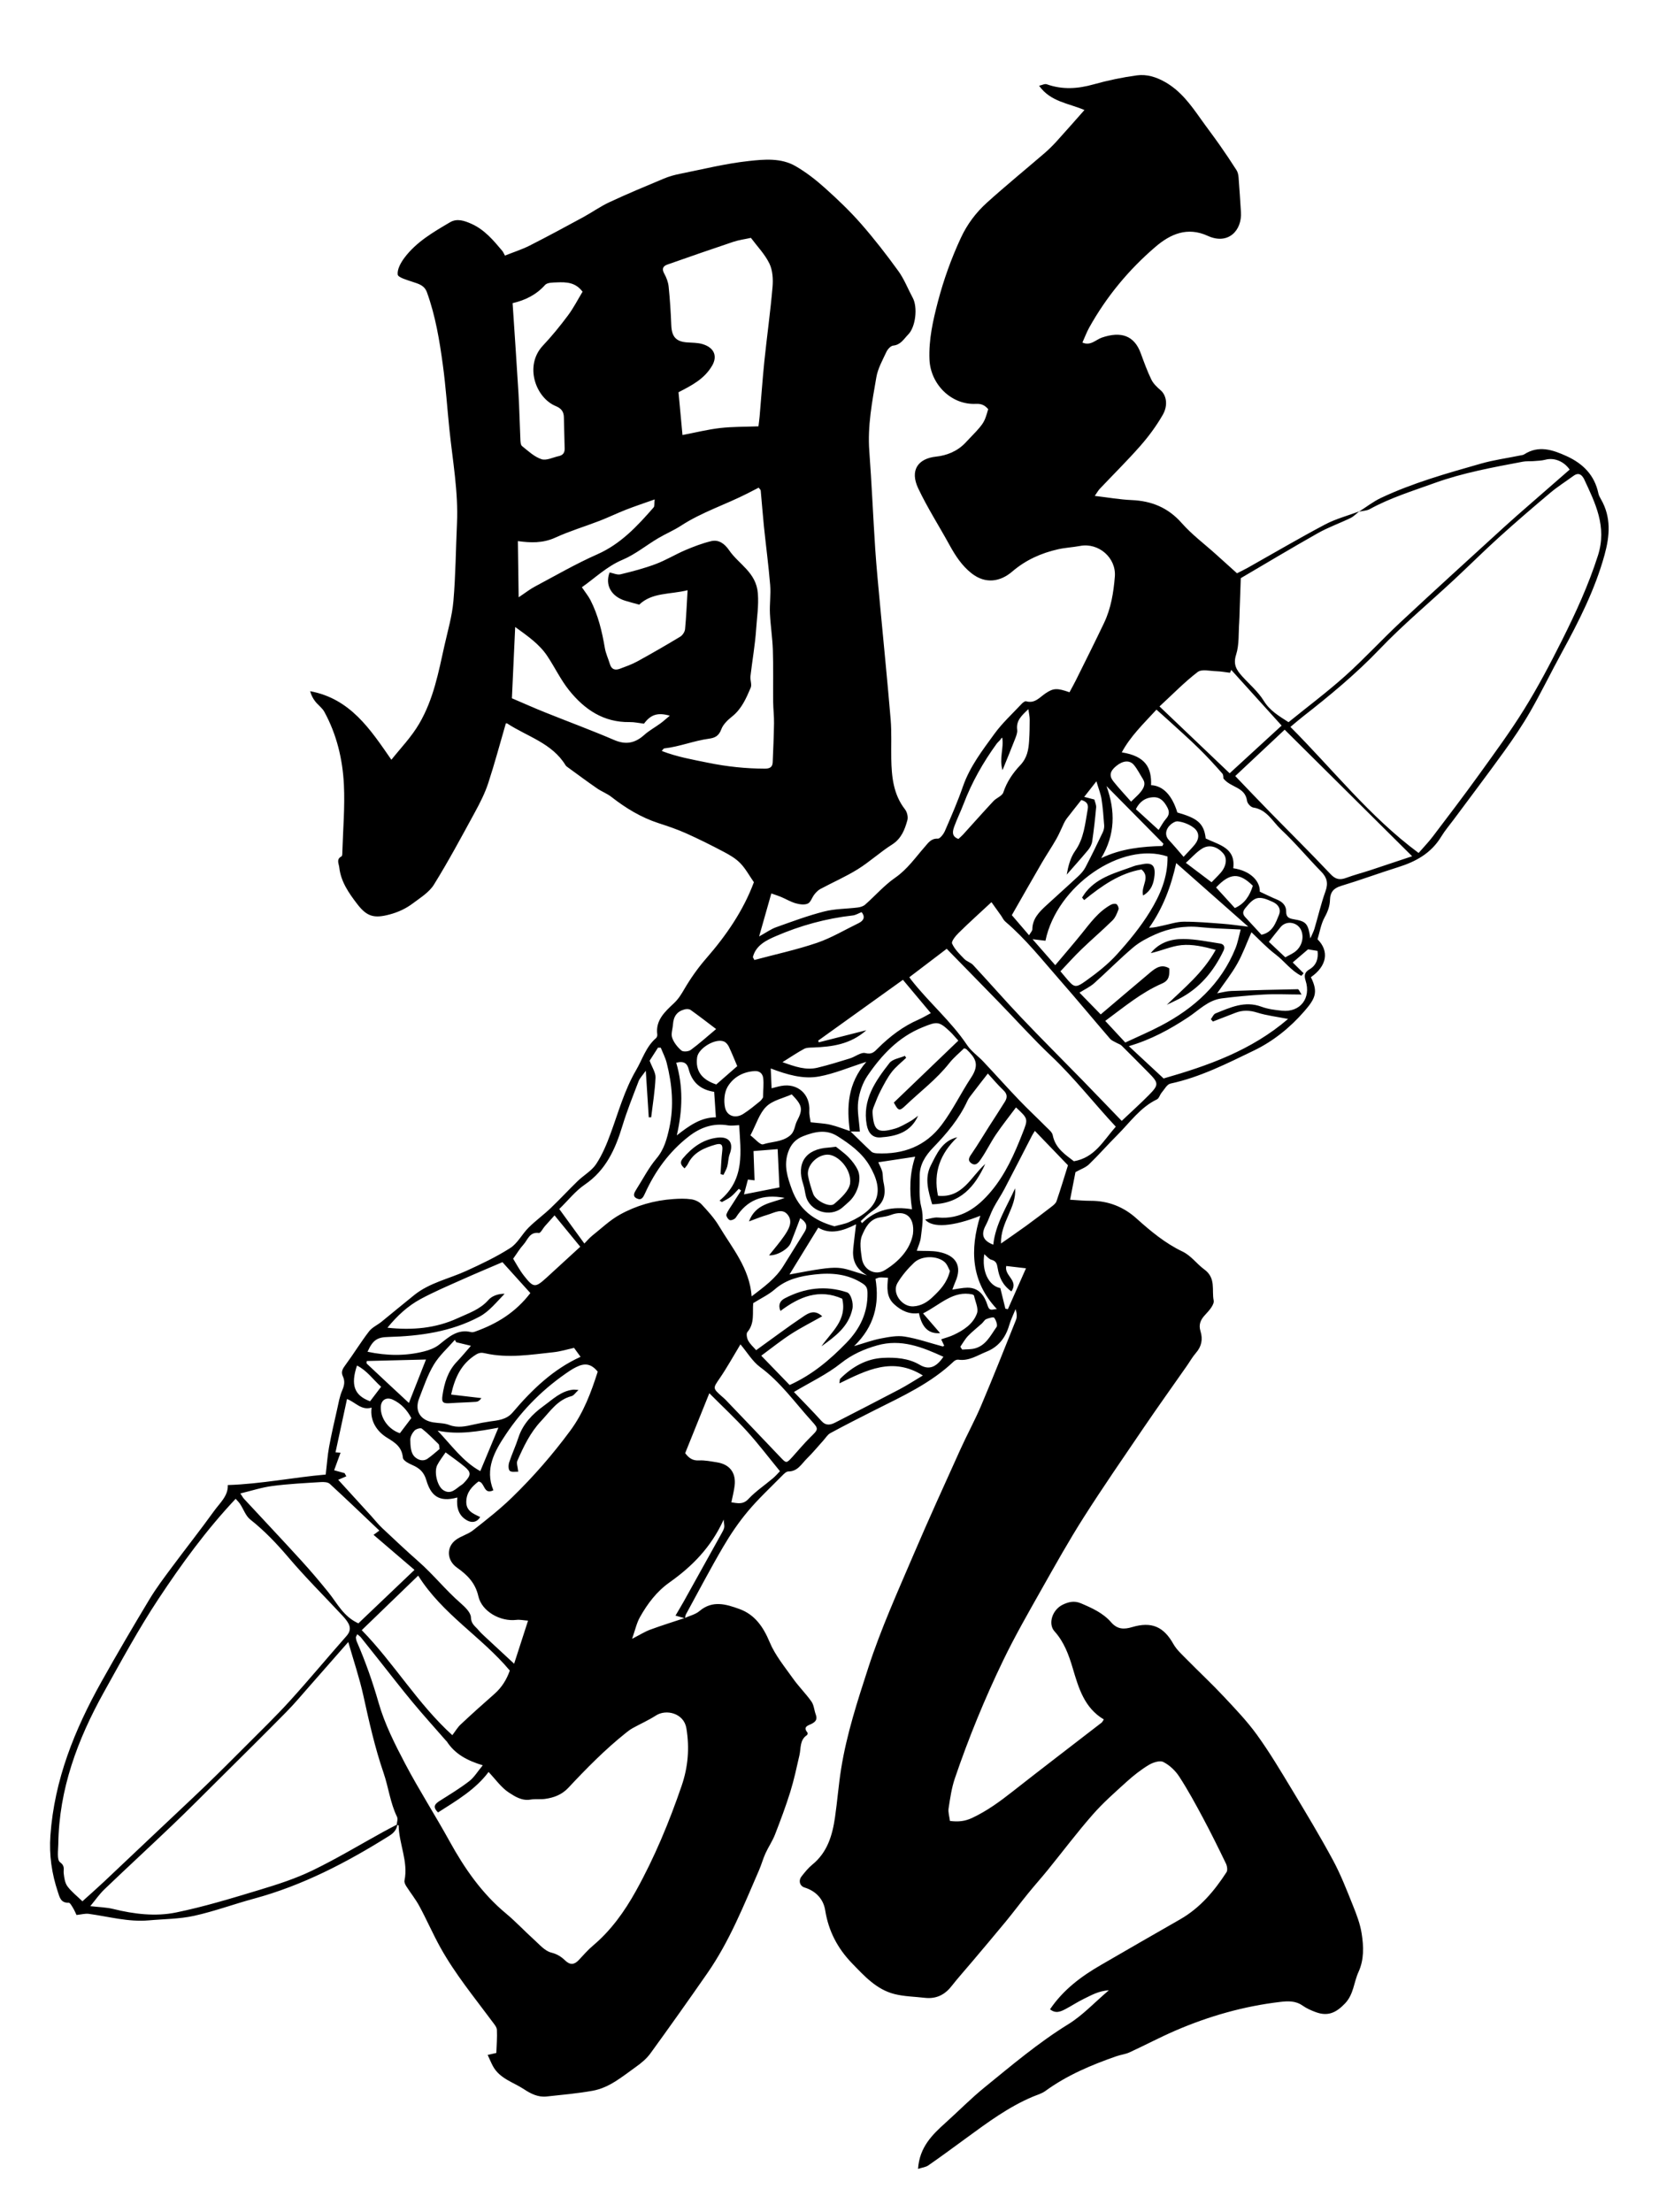 <?xml version="1.0" encoding="UTF-8"?><svg id="_レイヤー_1" xmlns="http://www.w3.org/2000/svg" viewBox="0 0 425.2 566.93"><defs><style>.cls-1{stroke-width:0px;}</style></defs><path class="cls-1" d="M101.86,467.51c-.17,1.36-.92,2.22-2.09,2.96-10.88,6.82-22.18,12.72-34.66,16.1-5.15,1.39-10.19,3.27-15.39,4.41-3.77.83-7.73.81-11.6,1.16-5.23.46-10.24-.97-15.35-1.67-.92-.13-1.9.16-3.16.29-.22-.46-.51-1.16-.9-1.81-.31-.51-.76-1.35-1.11-1.33-2.05.09-2.34-1.47-2.78-2.8-1.56-4.68-2.25-9.41-1.9-14.43,1.01-14.3,6.22-27.14,13.09-39.43,3.98-7.11,8.1-14.13,12.3-21.11,1.73-2.87,3.77-5.57,5.78-8.27,3.57-4.81,7.29-9.51,10.79-14.37,1.49-2.07,3.64-3.88,3.5-6.63,8.58-.27,16.9-1.99,25.1-2.69.32-2.7.46-4.9.86-7.06.58-3.2,1.32-6.37,2.04-9.55.38-1.67.65-3.41,1.33-4.97.56-1.28.74-2.38.16-3.61-.55-1.18-.01-1.98.7-2.94,2.07-2.8,3.89-5.8,6.01-8.56.79-1.03,2.14-1.62,3.19-2.46,2.82-2.28,5.6-4.62,8.43-6.88,3.92-3.13,8.84-4.13,13.28-6.15,3.86-1.76,7.74-3.6,11.3-5.88,1.89-1.21,3.02-3.56,4.68-5.21,1.79-1.78,3.86-3.28,5.69-5.03,2.36-2.25,4.57-4.65,6.91-6.92,1.54-1.49,3.58-2.61,4.73-4.35,1.57-2.37,2.7-5.09,3.69-7.79,2.02-5.49,3.56-11.16,6.55-16.28,1.63-2.79,2.54-6.01,5.12-8.22.21-.18.35-.62.31-.91-.52-3.72,2.09-5.95,4.3-8.05,1.19-1.13,1.86-2.28,2.64-3.61,1.63-2.78,3.53-5.47,5.65-7.9,5.15-5.91,9.5-12.28,12.17-19.47-1.2-1.72-2.14-3.49-3.48-4.87-1.16-1.2-2.71-2.11-4.21-2.9-3.18-1.68-6.4-3.29-9.68-4.76-2.3-1.03-4.71-1.84-7.11-2.62-4.44-1.45-8.35-3.83-12.01-6.69-1.12-.88-2.52-1.39-3.71-2.21-2.52-1.74-4.98-3.57-7.46-5.37-.22-.16-.47-.32-.6-.54-3.47-5.7-9.84-7.36-14.98-10.73-.12-.08-.36.02-.34.01-1.5,5.16-2.87,10.3-4.52,15.33-.84,2.55-2.08,4.99-3.37,7.36-3.41,6.26-6.78,12.55-10.53,18.6-1.22,1.98-3.49,3.37-5.43,4.83-1.76,1.32-3.72,2.24-5.94,2.83-3.89,1.03-5.77.62-8.28-2.66-2.17-2.83-4.21-5.73-4.62-9.42-.11-.98-.83-2.08.58-2.81.24-.12.2-.85.22-1.29.17-5.7.67-11.41.39-17.09-.32-6.51-1.84-12.86-5.01-18.66-.55-1.01-1.59-1.73-2.32-2.65-.6-.76-1.05-1.63-1.32-2.64,10.3,1.9,15.42,9.77,20.82,17.57,2.49-3.13,5.11-5.79,7.14-9.26,3.68-6.3,4.93-13.14,6.46-19.99.85-3.8,1.97-7.59,2.3-11.44.57-6.6.61-13.24.91-19.86.37-8.09-1.1-16.03-1.93-24.03-.57-5.49-.93-11-1.67-16.46-.86-6.34-1.89-12.67-4.09-18.74-.67-1.86-2.18-2.18-3.73-2.71-1.38-.47-3.68-1.1-3.77-1.86-.15-1.37.81-3.07,1.73-4.3,3.05-4.07,7.41-6.58,11.69-9.1,1.78-1.05,3.67-.4,5.47.4,3.36,1.5,5.62,4.21,7.9,6.92.23.27.37.63.7,1.22,2.21-.88,4.35-1.56,6.33-2.56,4.61-2.34,9.17-4.8,13.71-7.27,2.29-1.25,4.44-2.79,6.8-3.88,4.59-2.14,9.27-4.09,13.94-6.04,1.31-.55,2.72-.93,4.12-1.21,5.85-1.17,11.67-2.63,17.58-3.27,3.97-.44,8.29-.84,12,1.31,2.7,1.56,5.21,3.52,7.54,5.61,3.23,2.89,6.39,5.91,9.24,9.16,3.39,3.87,6.55,7.95,9.57,12.12,1.51,2.09,2.45,4.58,3.69,6.87,1.29,2.37.77,7.43-1.18,9.4-1.1,1.11-1.9,2.64-3.83,2.83-.64.06-1.42.92-1.74,1.6-.99,2.13-2.21,4.28-2.59,6.55-1.07,6.23-2.28,12.46-1.8,18.87.62,8.36.97,16.74,1.52,25.11.32,4.76.79,9.51,1.23,14.27.91,9.79,1.9,19.58,2.72,29.38.28,3.33.1,6.7.16,10.06.09,4.63.51,9.16,3.54,13.04.53.68.81,1.93.59,2.74-.67,2.43-1.54,4.73-3.93,6.25-3.04,1.93-5.73,4.42-8.78,6.32-3.06,1.9-6.4,3.36-9.58,5.06-.6.32-1.12.87-1.55,1.41-.61.77-.93,2-1.69,2.34-.86.39-2.12.2-3.11-.08-1.29-.37-2.47-1.09-3.72-1.62-.65-.28-1.33-.48-2.51-.9-1.02,3.61-1.99,7-3.13,11.02,1.85-1.02,3.02-1.88,4.33-2.35,4.08-1.46,8.16-2.98,12.35-4.05,2.77-.71,5.74-.66,8.6-1.02.66-.08,1.41-.31,1.89-.73,2.59-2.28,4.89-4.95,7.69-6.89,3.15-2.18,5.2-5.2,7.63-7.96.82-.93,1.57-2.15,3.3-2.06.58.03,1.48-1.17,1.83-1.97,1.64-3.78,3.29-7.57,4.64-11.46,1.76-5.06,4.98-9.21,8.05-13.44,2.02-2.78,4.61-5.14,6.97-7.67.3-.32.84-.75,1.14-.67,2.24.65,3.45-.99,4.99-2.03,2.06-1.39,2.99-1.37,6.14-.28.51-.96,1.08-1.96,1.59-2.98,2.44-4.92,4.91-9.83,7.27-14.79,1.78-3.73,2.43-7.79,2.76-11.85.4-4.86-4.18-8.77-8.89-7.88-1.86.35-3.78.44-5.63.85-4.36.98-8.33,2.76-11.78,5.72-2.99,2.57-6.8,3.3-10.42.45-2.47-1.94-4.15-4.52-5.65-7.25-2.65-4.84-5.65-9.51-8.01-14.49-2.22-4.67-.08-7.68,4.58-8.17,2.58-.27,5.35-1.29,7.45-3.49,4.73-4.96,4.82-4.87,5.89-8.67-.8-.93-1.65-1.44-3.15-1.36-6.32.32-11.65-5.04-11.9-11.39-.2-5.09.88-9.88,2.15-14.75,1.48-5.65,3.42-11.05,5.87-16.34,1.65-3.57,3.92-6.57,6.75-9.12,4.79-4.32,9.79-8.4,14.68-12.61,1.1-.95,2.14-1.97,3.12-3.05,2.36-2.6,4.67-5.24,7.15-8.04-4.05-1.75-8.68-2.08-11.62-6.22.72-.15,1.45-.57,1.96-.38,4.01,1.43,7.94,1.17,11.99.03,3.64-1.02,7.37-1.8,11.11-2.31,2.53-.34,4.97.41,7.29,1.74,3.93,2.25,6.46,5.73,8.98,9.28,1.63,2.3,3.34,4.53,4.96,6.84,1.48,2.11,2.92,4.25,4.3,6.42.33.51.48,1.2.53,1.82.24,2.98.42,5.96.61,8.94.31,4.69-3.25,8.49-8.5,6.09-5.23-2.4-9.59-.47-13.43,2.83-6.85,5.87-12.55,12.77-16.96,20.68-.65,1.16-1.11,2.44-1.74,3.83,2.08.94,3.46-.75,4.99-1.27,4.94-1.69,8.3-.5,9.95,3.98.84,2.29,1.67,4.59,2.73,6.78.51,1.05,1.47,1.95,2.38,2.74,1.44,1.24,1.99,3.79.53,6.32-1.61,2.8-3.56,5.45-5.69,7.88-3.35,3.82-6.98,7.39-10.47,11.09-.41.44-.7,1-1.25,1.78,3.34.39,6.38.94,9.45,1.07,5.14.22,9.35,1.94,12.85,5.91,2.58,2.93,5.78,5.31,8.7,7.94,1.74,1.57,3.48,3.13,5.45,4.91.8-.41,1.84-.9,2.84-1.46,6.56-3.69,13.05-7.51,19.7-11.03,2.76-1.46,5.86-2.27,8.81-3.38-.75.58-1.43,1.31-2.26,1.71-2.76,1.34-5.69,2.37-8.35,3.87-6.77,3.82-13.44,7.83-19.77,11.54-.11,3.05-.2,5.81-.3,8.57-.03.9-.04,1.81-.1,2.71-.21,2.79.03,5.74-.8,8.34-.81,2.5.11,3.92,1.52,5.49,1.88,2.09,4.12,3.96,5.57,6.32,1.57,2.56,3.86,3.87,6.35,5.48,4.9-3.98,9.91-7.72,14.55-11.88,4.87-4.36,9.29-9.21,14.07-13.67,8.83-8.24,17.78-16.36,26.7-24.51,2.08-1.9,4.21-3.75,6.33-5.6,3.46-3.03,6.92-6.04,10.4-9.07-1.47-2.13-3.97-3.13-6.19-2.54-1.01.27-2.08.28-3.13.37-.89.07-1.8-.03-2.67.14-7.64,1.45-15.3,2.82-22.66,5.48-5.61,2.03-11.32,3.78-16.59,6.68-.8.44-1.84.44-2.76.65,1.86-1.18,3.63-2.57,5.61-3.51,8.21-3.88,16.95-6.32,25.64-8.8,3.29-.94,6.71-1.4,10.06-2.09.35-.07.74-.1,1.03-.28,3.73-2.41,7.31-1.17,10.86.44,4.2,1.91,7.18,4.87,8.16,9.55.11.52.39,1.03.66,1.5,2.66,4.61,2.27,9.39.92,14.28-2.45,8.89-6.59,17.03-10.98,25.06-2.73,5-5.22,10.13-8.05,15.07-2.02,3.52-4.31,6.9-6.68,10.19-4.24,5.89-8.64,11.68-12.96,17.51-1.08,1.45-2.27,2.84-3.2,4.38-2.55,4.21-6.46,6.37-10.98,7.79-4.92,1.54-9.77,3.34-14.71,4.83-1.89.57-2.75,1.65-2.8,3.47-.04,1.68-.56,3.08-1.38,4.57-.94,1.71-1.25,3.76-1.82,5.62,3.08,3.08,2.38,6.89-1.7,9.72,1.93,3.88,1.13,5.49-1.73,8.78-3.59,4.13-7.9,7.61-12.84,10-6.92,3.34-13.8,6.85-21.43,8.49-.88.19-1.55,1.49-2.26,2.33-.45.54-.66,1.46-1.21,1.72-4.26,2.05-6.88,5.87-10.08,9.07-2.49,2.48-4.8,5.14-7.33,7.58-.87.84-2.15,1.25-3.46,1.99-.42,2.16-.9,4.6-1.38,7.07,1.76.1,3.53.29,5.3.28,4.48-.02,8.43,1.57,11.66,4.47,3.66,3.28,7.37,6.39,11.83,8.52,2.26,1.08,3.7,3.21,5.59,4.58,3.09,2.24,1.88,5.31,2.42,7.96.21,1.03-1.14,2.59-2.1,3.6-1.24,1.3-1.82,2.55-1.27,4.31.64,2.05.27,3.89-1.19,5.56-.89,1.02-1.55,2.22-2.33,3.33-3.67,5.25-7.4,10.46-11,15.75-5.18,7.62-10.42,15.2-15.37,22.97-3.87,6.08-7.39,12.39-10.94,18.67-3.35,5.94-6.76,11.88-9.72,18.01-4.75,9.83-8.89,19.94-12.41,30.28-.84,2.47-1.21,5.12-1.61,7.71-.15,1,.22,2.09.35,3.2,2.12.27,3.83.1,5.67-.76,3.84-1.8,7.18-4.25,10.48-6.85,7.53-5.92,15.15-11.72,22.72-17.58.2-.16.31-.44.57-.82-5-2.97-6.46-8.04-7.98-13.17-1-3.37-2.21-6.7-4.67-9.42-1.7-1.89-.59-5.5,2.1-6.81,1.43-.69,2.92-1.11,4.68-.36,2.87,1.22,5.7,2.5,7.74,4.86,1.62,1.87,3.36,1.84,5.37,1.24,5-1.48,8.08-.12,10.57,4.3.86,1.53,2.27,2.77,3.52,4.05,3.1,3.15,6.35,6.17,9.37,9.4,2.98,3.18,6.02,6.35,8.56,9.87,3.23,4.47,6.06,9.23,8.91,13.95,3.61,5.98,7.22,11.97,10.54,18.12,2.01,3.72,3.55,7.7,5.13,11.64.94,2.33,1.86,4.74,2.24,7.2.52,3.28.65,6.66-.81,9.85-1.21,2.65-1.22,5.72-3.46,8.07-2.26,2.37-4.37,3.36-7.46,2.23-1.19-.43-2.39-.97-3.42-1.69-1.79-1.26-3.75-1.17-5.7-.94-9.33,1.09-18.29,3.64-26.9,7.36-3.98,1.72-7.81,3.76-11.75,5.57-1.04.48-2.23.6-3.32.98-6.44,2.24-12.69,4.87-18.25,8.92-.93.68-2.13,1-3.22,1.46-6.17,2.6-11.51,6.55-16.87,10.47-3.28,2.4-6.55,4.81-9.89,7.13-.67.47-1.61.56-2.65.9.38-5.62,3.68-8.78,7.11-11.87,3.3-2.97,6.43-6.16,9.87-8.96,6.99-5.68,13.85-11.51,21.57-16.27,3.61-2.23,6.6-5.47,10.36-8.68-2.74.2-4.5,1.29-6.31,2.15-1.63.78-3.15,1.8-4.76,2.65-1.25.66-2.55,1.27-4.01.08,3.39-5,7.98-8.43,13.02-11.34,6.76-3.91,13.52-7.83,20.31-11.7,5.11-2.92,8.77-7.26,11.9-12.09.33-.51.16-1.58-.14-2.21-1.89-3.92-3.82-7.83-5.87-11.67-1.92-3.59-3.87-7.18-6.09-10.6-.99-1.53-2.49-2.96-4.1-3.77-.9-.46-2.67.13-3.73.77-2,1.21-3.87,2.68-5.61,4.25-3.01,2.73-6.09,5.43-8.76,8.48-4,4.56-7.65,9.42-11.48,14.14-1.65,2.04-3.41,3.99-5.06,6.03-1.94,2.38-3.78,4.85-5.73,7.22-2.82,3.43-5.69,6.8-8.55,10.2-1.79,2.13-3.66,4.2-5.38,6.39-1.78,2.27-4,3.29-6.85,2.96-2.57-.3-5.21-.33-7.7-.95-4.65-1.16-7.76-4.62-10.96-7.93-3.7-3.84-6-8.25-6.85-13.58-.45-2.82-2.37-4.91-5.29-5.81-1.21-.37-1.62-1.75-.77-2.84.84-1.07,1.71-2.16,2.75-3.01,3.88-3.15,5.16-7.52,5.83-12.15.6-4.13.91-8.3,1.57-12.42,1.42-8.91,4.21-17.43,6.99-26,3.22-9.91,7.49-19.34,11.56-28.87,3.86-9.03,7.94-17.96,11.98-26.91,1.7-3.77,3.7-7.42,5.32-11.22,3.09-7.3,6.02-14.66,8.96-22.03.31-.79.23-1.73-.1-2.77-.56,1.38-1.23,2.72-1.64,4.14-.92,3.17-2.75,5.54-5.83,6.77-2.32.93-4.49,2.45-7.21,2.04-.36-.05-.87.17-1.15.44-5.88,5.61-13.16,8.92-20.28,12.5-3.81,1.92-7.62,3.86-11.37,5.89-.72.39-1.2,1.23-1.78,1.87-1.4,1.54-2.71,3.16-4.2,4.62-1.39,1.35-2.36,3.33-4.78,3.33-.52,0-1.12.6-1.56,1.05-2.97,3.02-6.09,5.91-8.8,9.15-2.38,2.83-4.48,5.94-6.35,9.13-3.33,5.68-6.38,11.52-9.54,17.3-.16.29-.17.67-.25,1.01-.73-.21-1.46-.42-2.42-.7.8-1.38,1.45-2.45,2.06-3.53,3.21-5.76,6.41-11.52,9.61-17.29.3-.55.65-1.1.8-1.7.12-.47-.05-1-.13-2.08-3.24,7.16-8.15,12.03-13.87,16.09-3.33,2.36-5.64,5.46-7.57,8.88-.88,1.55-1.25,3.39-2.03,5.58,1.9-.97,3.21-1.81,4.63-2.34,2.92-1.08,5.91-2,8.86-2.99,1.27-.58,2.76-.91,3.79-1.79,3.34-2.84,6.86-1.74,10.23-.52,3.96,1.44,6.12,4.58,7.76,8.51,1.4,3.36,3.85,6.31,5.99,9.33,1.45,2.05,3.28,3.84,4.72,5.89.64.91.69,2.22,1.1,3.31.44,1.19.03,1.82-1.05,2.38-.8.41-2.35.7-1.09,2.24.1.12.02.57-.11.65-1.9,1.25-1.52,3.33-1.93,5.14-.72,3.16-1.4,6.35-2.36,9.44-1.15,3.69-2.51,7.31-3.91,10.91-.65,1.67-1.69,3.18-2.44,4.82-.63,1.39-1.03,2.88-1.64,4.29-3.93,9.05-7.58,18.25-13.25,26.41-4.8,6.91-9.67,13.78-14.61,20.58-.99,1.36-2.38,2.51-3.77,3.49-3.44,2.44-6.73,5.3-11.03,6.07-3.9.7-7.86,1.04-11.8,1.47-2.16.23-4.01-.68-5.76-1.84-2.76-1.83-6.23-2.71-7.98-5.91-.46-.85-.82-1.74-1.36-2.9.86-.2,1.39-.32,2.22-.51.06-1.93.24-3.95.14-5.95-.04-.71-.7-1.43-1.17-2.08-4.62-6.23-9.56-12.23-13.33-19.03-1.91-3.44-3.48-7.07-5.35-10.53-.97-1.8-2.28-3.42-3.38-5.15-.27-.42-.54-1.01-.45-1.44,1.01-4.88-1.42-9.39-1.5-14.15,0-.03-.32-.06-.49-.09.04-.7.35-1.53.08-2.08-1.75-3.59-2.18-7.57-3.45-11.26-2.23-6.49-3.71-13.13-5.18-19.81-.99-4.5-2.48-8.89-3.87-13.74-3.52,4.01-6.78,7.74-10.06,11.46-1.92,2.18-3.78,4.41-5.82,6.47-5.54,5.62-11.16,11.18-16.76,16.74-4.11,4.09-8.2,8.2-12.39,12.21-5.78,5.53-11.68,10.95-17.46,16.49-1.3,1.25-2.34,2.77-3.63,4.32,2.33.27,4.15.3,5.86.72,5.34,1.32,10.83,1.99,16.14.9,7.25-1.49,14.37-3.67,21.47-5.82,4.58-1.38,9.18-2.87,13.47-4.95,6.19-2.99,12.1-6.56,18.13-9.88,1.18-.65,2.38-1.26,3.57-1.89ZM217.83,289.96c-.85-6.23-.63-12.25,4.21-17.84-4.48,1.43-8.21,3.04-12.1,3.75-4.11.75-8.19-.45-12.4-2.05.07,1.73.14,3.32.22,5.08.92-.23,1.68-.46,2.46-.6,4.23-.78,7.44,2.11,7.21,6.38-.06,1.12.25,2.25.34,2.93,1.93.23,3.52.27,5.04.63,1.74.41,3.41,1.09,5.11,1.65,1.8,1.76,3.58,3.54,5.43,5.25.33.31.94.4,1.44.43,6.73.31,12.43-1.81,16.57-7.32,2.87-3.82,4.94-8.17,7.55-12.11,2.31-3.5.94-5.13-1.2-7.24-.11-.11-.32-.13-.62-.25-1.23,1.22-2.65,2.37-3.76,3.77-3.28,4.17-7.5,7.33-11.29,10.94-1.53,1.46-1.8,1.34-2.95-.8,5.45-5.23,10.96-10.52,16.53-15.87-.86-.94-1.43-1.65-2.08-2.27-2.91-2.77-3.36-2.67-7.1-1.15-6.18,2.5-10.48,7.11-14.09,12.4-1.28,1.87-2.09,4.28-2.39,6.54-.32,2.41.23,4.94.42,7.78-.86,0-1.7-.01-2.55-.02ZM21.12,487.25c2.06-1.86,3.84-3.42,5.55-5.03,4.5-4.23,8.98-8.49,13.47-12.73,4.16-3.94,8.36-7.84,12.49-11.81,3.47-3.34,6.87-6.74,10.27-10.15,3.84-3.86,7.76-7.64,11.42-11.67,4.93-5.43,9.62-11.09,14.48-16.59.95-1.07,1.1-2.09.5-3.22-.42-.78-1.05-1.48-1.66-2.14-4.57-4.91-9.36-9.65-13.69-14.76-3.02-3.55-6.16-6.86-9.82-9.75-1.16-.92-1.71-2.62-2.57-3.93-.3-.46-.72-.86-1.16-1.37-7.56,8.03-13.86,16.71-19.76,25.62-5.09,7.7-9.51,15.85-14.01,23.93-6.73,12.1-11.51,24.84-11.69,38.93-.02,1.61-.4,4.04.44,4.65,1.37,1,.83,1.85.95,2.89.13,1.13.31,2.42.95,3.29.99,1.35,2.37,2.41,3.84,3.84ZM363.59,218.59c1.21-1.4,2.54-2.76,3.68-4.27,3.95-5.2,7.9-10.39,11.72-15.69,4-5.56,8.09-11.1,11.69-16.92,3.53-5.69,6.66-11.64,9.66-17.63,3.52-7.03,6.8-14.16,9.21-21.71,2.38-7.45-.7-13.47-3.61-19.72-.04-.08-.1-.15-.15-.23-.66-1.06-1.48-1.23-2.51-.47-1.98,1.45-4.06,2.76-5.93,4.33-4.45,3.74-8.87,7.54-13.18,11.44-3.9,3.53-7.63,7.25-11.49,10.84-6.38,5.94-13.11,11.55-19.12,17.84-6.07,6.35-12.77,11.88-19.65,17.26-.98.76-1.91,1.58-3.18,2.63,10.93,10.94,20.28,22.98,32.84,32.29ZM91.57,418.8c-.23.52-.37.68-.36.83.03.35.09.73.23,1.05,2.22,5.11,4.06,10.32,5.6,15.71,1.55,5.42,4.17,10.6,6.81,15.62,3.55,6.74,7.69,13.17,11.37,19.85,3.84,6.97,8.29,13.39,14.47,18.52,2.5,2.08,4.72,4.48,7.14,6.66,1.4,1.26,2.8,2.95,4.47,3.36,1.53.38,2.57,1.08,3.55,2.02,1.28,1.23,2.35,1.1,3.49-.11,1.18-1.25,2.31-2.58,3.62-3.68,4.65-3.92,8.09-8.74,11.02-14.01,4.79-8.62,8.54-17.68,11.73-26.99,1.64-4.8,2.05-9.62,1.21-14.72-.64-3.88-5.19-4.97-7.81-3.27-1.89,1.22-3.97,2.14-5.95,3.23-.63.35-1.21.79-1.78,1.25-5.32,4.25-10.08,9.09-14.72,14.05-1.67,1.78-3.69,2.52-5.95,2.84-1.24.17-2.53-.03-3.76.18-2.18.37-3.99-.8-5.52-1.8-1.98-1.29-3.42-3.4-5.21-5.28-3.34,4.49-8.19,7.33-12.95,10.37-1.52-1.47-.75-2.23.51-3.02,2.53-1.6,5.11-3.16,7.47-4.98,1.28-.99,2.16-2.49,3.48-4.08-4.11-1.24-7.19-2.96-9.23-6.13-.05-.07-.14-.12-.2-.19-2.85-3.27-5.77-6.49-8.54-9.83-2.92-3.51-5.7-7.13-8.55-10.71-1.58-1.98-3.14-3.97-4.73-5.94-.21-.26-.51-.45-.92-.79ZM153.2,351.53c-2.19-2.75-4.27-1.91-6.35-.74-.24.13-.47.28-.7.43-6.58,4.36-12.13,9.82-16.5,16.37-2.87,4.29-5.46,8.85-3.2,14.33-2.6,1.26-2.13-2.11-3.82-2.25-1.64,1.28-3.03,2.69-3.12,5.06-.1,2.46,1.74,3.19,3.56,4.04-.93,1.52-2.24,1.43-3.22.94-2.33-1.19-2.92-3.42-2.63-5.94-4.85,1.34-6.82-.61-7.95-4.43-.62-2.11-1.77-3.1-3.59-3.89-.93-.4-2.34-1.14-2.41-1.84-.27-2.77-1.87-3.82-4.11-5.19-2.49-1.53-4.4-4.25-3.92-7.68-2.65.78-4.11-1.38-6.3-2.21-1.01,4.68-1.98,9.18-2.95,13.67.38.03.85.06,1.29.09-.57,1.58-1.1,3.02-1.64,4.5,1.2.33,1.94.54,2.68.74.15.27.3.54.44.81-.67.29-1.34.57-2.08.89,2.85,3.13,5.66,6.21,8.47,9.29.91,1,1.75,2.09,2.74,3.02,3.09,2.91,6.18,5.82,9.36,8.62,3.81,3.35,6.97,7.34,10.8,10.68,1.14,1,2.62,2.41,2.65,3.67.05,1.72,1.14,2.28,1.93,3.24.57.69,1.26,1.3,1.92,1.92,2.26,2.11,4.53,4.2,7.22,6.7,1.3-4.01,2.37-7.34,3.57-11.04-1.15-.08-2.11-.3-3.02-.19-4.06.48-8.83-2.14-9.72-6.08-.78-3.44-2.87-5.48-5.49-7.33-2.59-1.83-2.79-5.24-.27-7.11,1.32-.98,3.07-1.4,4.36-2.41,3.43-2.7,6.89-5.4,10.02-8.44,5.44-5.28,10.41-10.99,14.93-17.11,3.46-4.68,5.39-9.95,7.04-15.12ZM149.15,150.52c.91,1.35,1.64,2.23,2.16,3.23,2,3.89,2.99,8.08,3.72,12.36.24,1.39.88,2.72,1.29,4.09.41,1.38,1.35,1.63,2.54,1.19,1.52-.57,3.06-1.11,4.47-1.88,3.72-2.04,7.39-4.16,11.02-6.35.59-.36,1.16-1.23,1.23-1.91.31-3.2.43-6.41.65-9.99-4.57,1.13-9.11.53-12.4,3.7-1.23-.34-2.38-.64-3.53-.99-3.65-1.09-5.29-4.07-4.06-7.26.95.18,1.97.68,2.81.47,3.04-.73,6.09-1.53,9.01-2.63,2.61-.98,5.03-2.47,7.6-3.57,2.15-.91,4.36-1.76,6.62-2.3,1.99-.47,3.5.74,4.58,2.32,2.48,3.64,6.96,5.65,7.38,11.09.24,3.17-.24,6.12-.44,9.14-.27,4.05-1,8.06-1.46,12.09-.11.96.41,2.1.07,2.91-1.16,2.71-2.32,5.44-4.77,7.39-1.11.88-2.3,2.01-2.77,3.28-.62,1.66-1.57,2.2-3.17,2.41-3.88.53-7.55,2.05-11.45,2.49-.23.03-.41.42-.64.66,3.96,1.53,7.92,2.21,11.89,3.02,4.84.99,9.62,1.49,14.51,1.51,1.19,0,1.98-.33,2.03-1.62.14-3.34.29-6.68.34-10.03.03-1.81-.2-3.62-.22-5.43-.04-4.44.07-8.88-.08-13.31-.1-3.13-.6-6.25-.75-9.38-.11-2.43.26-4.89.06-7.3-.41-5.02-1.08-10.02-1.6-15.03-.31-3.05-.53-6.11-.82-9.17-.02-.22-.29-.42-.53-.74-.97.5-1.91.98-2.86,1.47-5.62,2.87-11.69,4.79-17.02,8.26-1.88,1.23-3.99,2.1-5.92,3.25-3.04,1.81-5.85,4.13-9.07,5.49-4.04,1.7-7.01,4.64-10.44,7.05ZM201.11,306.99c-5.75-1.09-9.68.59-12.51,5.03-.26.41-1.14.8-1.55.66-.43-.14-1-1.07-.88-1.42.35-.98,1.03-1.84,1.59-2.74.72-1.14,1.45-2.28,2.18-3.42-.2-.15-.4-.29-.59-.44-.67.68-1.28,1.44-2.03,2.03-.69.55-1.52.91-2.29,1.36l-.61-.36c6.67-5.5,5.37-12.73,5.03-19.34-1.14.04-2,.2-2.81.06-3.86-.67-7.15.52-10.16,2.87-4.97,3.88-8.56,8.82-11.14,14.5-.49,1.07-.9,1.91-2.11,1.36-1.18-.54-.69-1.46-.17-2.28,1.71-2.67,3.16-5.55,5.18-7.95,2-2.36,2.7-5.09,3.31-7.88,1.22-5.58.72-11.16-.68-16.66-.34-1.33-1-2.58-1.51-3.87l-.71-.02c-.8,1.25-1.6,2.5-2.15,3.35.64,1.73,1.57,3.05,1.51,4.34-.14,3.4-.71,6.78-1.11,10.17h-.62c-.24-3.77-.48-7.53-.76-11.94-.87,1.24-1.54,1.89-1.84,2.68-1.45,3.79-2.97,7.56-4.15,11.44-1.81,5.95-4.21,11.35-9.63,15.05-2.41,1.64-4.29,4.06-6.56,6.27,2.21,3.04,4.18,5.74,6.43,8.84.75-.76,1.33-1.46,2.03-2.02,2.33-1.85,4.52-3.97,7.09-5.39,4.2-2.33,8.82-3.65,13.65-3.98,1.54-.11,3.12-.16,4.64.06.93.13,1.99.61,2.62,1.28,1.62,1.74,3.27,3.54,4.48,5.57,3.36,5.64,7.83,10.78,8.37,18.02,3.16-2.42,6.16-4.57,8.15-7.82,1.79-2.91,3.63-5.79,5.42-8.71.87-1.43.44-2.52-1.12-3.51-.85,2.23-1.61,4.31-2.44,6.37-.66,1.63-3.63,3.31-5.55,3.15,1.32-1.66,2.68-3.21,3.83-4.89,1.13-1.63,2.37-3.62,1-5.44-1.43-1.91-3.51-.54-5.27-.04-1.49.43-2.92,1.04-4.71,1.69,1.75-4.63,5.84-4.69,9.15-6.03ZM192.45,60.96c-1.48.33-3.05.53-4.52,1.02-5.65,1.89-11.27,3.85-16.88,5.82-1.14.4-1.48,1.11-.8,2.33.56,1,1,2.17,1.12,3.31.34,3.31.55,6.63.68,9.95.12,2.87,1.19,4.13,3.96,4.35,1.36.11,2.78.06,4.06.45,3.15.95,3.77,3.22,2.47,5.48-1.98,3.43-5.19,5.08-8.64,6.85.33,3.58.67,7.21,1.02,10.97,3.33-.64,6.48-1.43,9.68-1.8,3.18-.36,6.41-.3,9.79-.43.09-.76.22-1.65.3-2.55.41-4.71.73-9.42,1.21-14.12.66-6.35,1.55-12.68,2.1-19.04.17-1.98.04-4.27-.8-6-1.16-2.4-3.12-4.41-4.75-6.6ZM335.83,240.51c.49-1.15.85-1.78,1.05-2.46.95-3.21,1.71-6.49,2.84-9.64.74-2.07.4-3.51-1.11-5.05-3.47-3.53-6.64-7.38-10.25-10.75-2.19-2.04-3.64-5.14-7.15-5.66-.62-.09-1.5-1.04-1.59-1.68-.48-3.66-4.18-3.35-6.07-5.78-.01-.06.07-.87-.29-1.28-1.95-2.21-3.94-4.39-6.05-6.45-2.4-2.35-4.92-4.58-7.39-6.84-1.1-1.01-2.23-2-3.42-3.06-3.3,3.6-6.64,6.77-8.89,10.95,6.2.98,7.66,4.04,7.51,8.41,3.05.14,5.38,2.56,6.73,7,4.87,1.41,6.83,2.58,7.27,6.66,3.38,1.65,7.72,2.35,7.06,7.63,4.43.64,6.91,3.33,6.8,6,1.47.68,2.93,1.42,4.44,2.04,1.4.58,2.35,1.56,2.32,3.04-.03,1.53.79,1.8,1.99,2,3.17.54,3.64,1.07,4.21,4.93ZM285.97,288.73c-5.67-6.08-10.63-12.5-16.55-18.1-4.67-4.42-8.98-9.23-13.46-13.84-4.61-4.74-9.24-9.47-13.32-13.64-3.26,2.48-6.38,4.86-9.58,7.29.04.05.23.35.45.63,4.53,5.8,10.22,10.6,14.36,16.76,1.08,1.62,2.81,2.79,4.17,4.24,3.07,3.26,6.05,6.6,9.15,9.84,2.26,2.36,4.65,4.58,6.95,6.9.63.64,1.52,1.31,1.67,2.09.67,3.46,3.35,5.07,5.43,6.7,5.37-.94,7.51-5.22,10.73-8.86ZM287.49,287.26c2.55-2.41,4.83-4.47,6.98-6.64,2.58-2.61,2.52-3.08-.09-5.71-2.3-2.32-4.59-4.65-6.91-6.94-.34-.34-.87-.47-1.3-.72-.56-.33-1.25-.56-1.65-1.03-4.3-4.98-8.49-10.06-12.83-15-4.53-5.16-8.78-10.57-14.04-15.05-.46-.39-.72-1.02-1.08-1.53-.76-1.08-1.53-2.15-2.46-3.44-2.97,2.76-5.73,5.24-8.37,7.84-.79.77-1.97,2.2-1.72,2.77.66,1.49,1.95,2.73,3.12,3.94.63.65,1.67.91,2.28,1.57,4.14,4.46,8.14,9.05,12.33,13.46,5.12,5.39,10.39,10.63,15.58,15.95,3.29,3.38,6.55,6.79,10.18,10.54ZM97.23,392.25c-4.25-4.03-8.43-8.05-12.71-11.98-.49-.45-1.51-.5-2.27-.45-4.15.26-8.32.46-12.44,1-2.7.35-5.33,1.22-8.21,1.91.45.66.65,1.07.95,1.39,4.85,5.24,9.76,10.43,14.57,15.71,2.45,2.68,4.8,5.45,7.08,8.28,2.24,2.78,3.82,6.17,7.65,7.91,4.67-4.45,9.44-8.99,14.38-13.7-3.6-3.09-7-6-10.49-8.98.63-.46.96-.71,1.49-1.09ZM361.93,219.43c-11.16-11.08-21.79-21.63-32.67-32.43-4.3,4.03-8.5,7.97-12.67,11.88,3.11,3.24,5.98,6.27,8.89,9.24,5.18,5.3,10.45,10.5,15.53,15.89,1.31,1.4,2.42,1.56,4.06.95,2.03-.75,4.14-1.29,6.2-1.97,3.5-1.15,6.99-2.33,10.68-3.56ZM92.71,417.76c8.32,8.53,14.35,18.88,23.22,26.92.79-1.03,1.34-2,2.11-2.72,2.84-2.66,5.73-5.27,8.66-7.83,1.97-1.72,3.21-3.85,3.96-6.01-7.27-8.69-17.23-14.38-23.48-24.33-4.85,4.69-9.41,9.09-14.47,13.98ZM253.2,275.1c-1.38,1.77-2.64,3.38-3.88,5.01-.49.65-1.04,1.28-1.37,2.01-2.1,4.59-5.29,8.36-8.76,11.95-2.01,2.08-3.53,4.42-3.48,7.44.04,2.61-.24,5.34.41,7.81.71,2.72.18,5.22-.11,7.8-.13,1.17-.68,2.28-1.04,3.42,2.06.09,3.91-.05,5.65.3,4.52.89,6,3.69,4.24,7.65-.27.62-.49,1.26-.78,2.01,1.4-.19,2.62-.49,3.85-.5,3.03-.03,4.45,2.16,5.19,4.56.51,1.65,1.32.92,2.38.92-6.6-7.03-6.97-15.14-4.25-23.91-6.97,2.76-12.28,3.21-14.14.97,1.22-.21,2.27-.61,3.27-.52,5.9.53,10.08-2.5,13.59-6.65,3.71-4.39,6.01-9.6,8.09-14.91,1.46-3.72,1.53-3.7-1.66-6.66-1.74,2.33-3.53,4.57-5.14,6.95-1.36,2.01-2.42,4.22-3.79,6.22-.53.77-1.32,2.07-2.59,1.09-1.03-.79-.37-1.63.24-2.52,1.53-2.22,2.9-4.55,4.35-6.82,1.36-2.13,2.75-4.24,4.08-6.38.63-1.02.67-1.94-.34-2.9-1.5-1.43-2.83-3.03-4.02-4.32ZM310.88,261.8c-.18-.2-.36-.4-.54-.6.39-.51.67-1.27,1.18-1.48,3.77-1.51,7.48-3.32,11.77-1.73,1.68.62,3.53.86,5.33,1.03,4.62.45,7.45-3.21,6.01-7.68-.4-1.25-.35-2.14,1-2.93,1.81-1.06,2.31-2.86,2.05-4.72-1.1-.18-1.96-.33-2.43-.4-1.45,1.23-2.69,2.29-3.93,3.36,1.03,1.02,1.92,1.9,2.8,2.77-.2.22-.39.44-.59.66-2.59-1.28-4.32-3.75-6.58-5.47-2.33-1.77-4.34-3.95-6.21-5.7-1.22,2.77-2.21,5.54-3.63,8.06-1.47,2.62-3.37,4.99-5.16,7.59,1.32-.23,2.46-.56,3.61-.6,5.69-.21,11.38-.35,17.08-.45.24,0,.49.67.95,1.36-3.52-.01-6.59-.16-9.65,0-3.61.19-7.22.54-10.81.99-3.51.45-5.91,3.08-8.69,4.9-4.61,3.03-9.39,5.66-15.12,7.34,3.02,2.81,5.9,5.49,8.91,8.28,11.39-3.27,22.47-7.16,31.9-15.25-2.93-.58-5.49-.87-7.91-1.63-1.94-.61-3.71-.67-5.56.05-1.93.75-3.86,1.5-5.79,2.24ZM282.11,259.97c4.32-3.66,8.51-7.24,12.74-10.79,1.41-1.18,2.91-2.18,4.84-1.01.05,1.7.04,3.06-1.86,3.88-5.34,2.32-9.77,6.06-14.56,9.58,1.86,2.01,3.51,3.78,5.14,5.54,3.14-1.47,6.14-2.74,9.02-4.25,8.61-4.5,15.51-10.7,19.23-19.92.6-1.5.88-3.13,1.32-4.79-3.81-.21-7.08-.26-10.32-.6-4.08-.44-7.96.24-11.64,1.89-1.97.88-3.97,1.93-5.6,3.31-3.45,2.92-6.62,6.16-9.99,9.17-1.06.94-2.4,1.55-3.76,2.41,1.73,1.77,3.56,3.65,5.43,5.57ZM299.24,219.5c-11.76-3.97-28.4,7.5-31.29,21.59l-3.31-.39c2.1,2.4,3.86,4.4,5.82,6.65,2.41-2.86,4.59-5.38,6.69-7.98,2.26-2.8,4.35-5.76,7.61-7.53.39-.21,1.1-.33,1.4-.12.34.23.64.99.51,1.34-.37.99-.8,2.09-1.53,2.81-2.58,2.54-5.34,4.89-7.95,7.41-1.87,1.8-3.59,3.74-5.4,5.64.61.73.96,1.14,1.31,1.56,2.23,2.66,2.47,2.85,5.32.81,2.79-2,5.54-4.16,7.83-6.69,3.09-3.41,6.06-7.03,8.46-10.93,2.6-4.23,4.64-8.85,4.52-14.18ZM202.37,354.95c5.79-2.61,10.31-6.45,14.52-10.77,3.51-3.61,5.54-7.74,5.45-12.87-.02-1.13-.25-1.73-1.25-2.38-3.8-2.46-7.93-2.81-12.25-2.32-3.72.42-7.25,1.2-10.23,3.79-1.64,1.43-3.69,2.38-5.56,3.56-.24,2.44.44,5.14-1.5,7.42-.34.4-.12,1.59.22,2.2.51.92,1.35,1.65,2.03,2.44,4.11-2.95,8.07-5.94,12.19-8.7,1.21-.81,2.82-1.79,4.74.01-2.83,1.59-5.52,2.95-8.03,4.57-2.55,1.65-4.93,3.57-7.59,5.53,2.32,2.4,4.76,4.92,7.27,7.51ZM147.11,345.43c-1.73.38-3.46.92-5.23,1.11-5.82.62-11.65,1.6-17.52.28-.76-.17-1.42-.27-2.39.34-3.77,2.37-5.38,5.86-6.35,10.23,2.68.32,5.22.61,7.76.91-.45.65-.91.92-1.38.95-2.16.15-4.33.19-6.5.34-1.94.14-2.37-.13-2.09-1.99.47-3.16,1.36-6.18,3.67-8.61,1.26-1.32,2.42-2.73,3.62-4.1-1.34-.32-2.55-.62-3.77-.91-.12-.2-.23-.4-.35-.61-1.83,2.1-3.98,4-5.39,6.35-1.61,2.68-2.63,5.74-3.77,8.68-1.22,3.14.3,5.58,3.65,6.12,1.35.21,2.79.17,4.04.65,2.21.85,4.25.36,6.39-.12,1.32-.3,2.7-.57,4.02-.76,1.91-.28,4.24-.38,5.89-2.33,4.94-5.83,10.41-11.09,17.39-14.24-.56-.77-1.13-1.55-1.68-2.31ZM315.17,198.16c4.57-4.19,8.89-8.16,13.31-12.21-4.34-4.8-8.62-9.54-12.91-14.27-.11.24-.21.49-.32.73-1.19-.14-2.38-.37-3.57-.4-1.6-.05-3.69-.58-4.72.21-3.33,2.54-6.28,5.59-9.78,8.82,6.14,5.85,11.94,11.37,17.98,17.13ZM131.38,77.7c.52,7.88,1.05,15.52,1.51,23.16.23,3.88.3,7.77.48,11.65.03.62.04,1.5.43,1.81,1.57,1.26,3.14,2.75,4.98,3.36,1.25.42,2.94-.47,4.43-.79,1.03-.22,1.54-.84,1.51-1.92-.08-2.69-.13-5.38-.2-8.07-.04-1.41-.67-2.25-2.06-2.82-5.22-2.14-8.12-10.41-3.31-15.51,2.29-2.43,4.42-5.05,6.42-7.73,1.43-1.92,2.53-4.08,3.74-6.08-1.82-2.44-4.2-2.49-6.57-2.39-1.04.04-2.47.02-3.03.65-2.25,2.52-5.04,3.9-8.32,4.67ZM128.77,323.46c-3.16,1.36-6.83,2.89-10.45,4.51-3.54,1.58-7.13,3.11-10.54,4.95-3.25,1.76-5.97,4.26-8.48,7.34,6.41.69,12.37.15,17.98-2.43,2.76-1.27,5.74-2.22,7.9-4.68.95-1.08,2.56-1.61,4.15-1.59-2.07,2.13-3.97,4.55-6.45,5.87-7.24,3.87-15.24,4.98-23.35,5.2-2.8.07-3.96.72-5.33,3.79,4.87,1.03,9.7,1.13,14.5-.09,1.35-.34,2.78-.88,3.85-1.73,2.45-1.94,4.7-4.09,8.23-3.21.32.08.73-.04,1.06-.16,5.46-1.96,10.26-4.84,14.09-9.85-2.36-2.62-4.71-5.22-7.16-7.93ZM215.14,354.53c.11-.7.06-1.05.21-1.2,3.04-3.04,6.73-5.14,10.96-5.34,3.15-.15,6.48.04,9.44,1.79,2.3,1.36,4.19.67,6.04-2.07-5.45-2.5-10.85-4.65-16.93-2.93-3.38.96-6.49,2.31-9.37,4.61-3.55,2.83-7.77,4.81-12.01,7.34,2.5,2.62,4.84,4.96,7.05,7.42,1.17,1.3,2.33,1.04,3.59.39,5.48-2.82,10.96-5.62,16.41-8.49,2-1.06,3.91-2.3,6-3.55-7.74-4.86-14.42-1.37-21.39,2.02ZM189.78,344.52c-1.85,3.06-3.46,5.99-5.34,8.73-1.7,2.49-1.82,2.49.5,4.55.34.3.69.58,1.01.91,4.7,4.91,9.4,9.82,14.08,14.75,1.5,1.58,1.53,1.6,3.07-.1,1.52-1.68,2.97-3.43,4.58-5.02,2.11-2.09,2.23-2.09.27-4.25-4.25-4.69-7.92-9.91-13.13-13.74-1.98-1.46-3.31-3.78-5.05-5.83ZM131.2,178.95c2.86,1.22,5.71,2.5,8.62,3.66,5.86,2.36,11.8,4.54,17.61,7.04,2.99,1.28,5.33.8,7.67-1.29,1.27-1.14,2.81-1.97,4.2-2.99.76-.56,1.46-1.2,2.37-1.96-3.16-.89-4.91-.26-6.62,2.05-1.26-.15-2.47-.43-3.68-.41-6.66.12-11.57-3.24-15.49-8.12-2.18-2.71-3.69-5.94-5.64-8.85-2.01-3.01-4.94-5.03-8.2-7.4-.28,6.21-.55,11.98-.84,18.26ZM175.6,372.39c1,1.36,1.99,1.96,3.55,1.88,1.53-.08,3.09.25,4.62.49,3.24.51,4.89,2.65,4.52,5.93-.16,1.4-.53,2.78-.84,4.32,1.63.22,2.96.64,4.38-.87,1.85-1.97,4.16-3.51,6.24-5.27.73-.62,1.37-1.36,1.83-1.84-2.95-3.6-5.57-7.06-8.47-10.26-2.95-3.25-6.18-6.26-9.63-9.72-2.22,5.5-4.22,10.48-6.19,15.35ZM200.54,272.2c3.27,1.17,6.02,2.13,8.96,1.43,2.8-.67,5.56-1.53,8.32-2.38,1.37-.42,2.85-1.66,3.98-1.37,1.69.44,2.34-.38,3.21-1.24,3.06-3.03,6.42-5.61,10.4-7.34,1.04-.45,2.02-1.06,3.16-1.66-2.54-3.04-4.95-5.91-7.15-8.54-7.46,5.35-14.59,10.47-21.72,15.58.05.15.1.29.15.44,3.94-1,7.88-2.01,12.19-3.1-4.12,3.65-8.8,4.24-13.61,4.43-.78.03-1.67,0-2.32.34-1.74.93-3.38,2.05-5.56,3.41ZM132.93,153.07c1.7-1.13,2.89-2.08,4.22-2.78,5.28-2.81,10.47-5.82,15.93-8.23,6.03-2.66,10.27-7.25,14.44-12.02.27-.31.15-.98.27-2.05-2.69.96-5.04,1.73-7.34,2.63-2.27.89-4.47,1.96-6.74,2.84-3.77,1.46-7.68,2.62-11.34,4.3-3.24,1.49-6.44,1.35-9.64.91.06,4.54.13,9.1.2,14.39ZM260.17,304.55c.4,4.92-3.76,8.65-3.62,14.13,2.46-1.73,4.47-3.09,6.43-4.52,2.18-1.59,4.32-3.21,6.45-4.86.52-.4,1.15-.88,1.35-1.45,1.07-3.12,2.02-6.28,2.94-9.22-2.79-2.9-5.59-5.82-8.48-8.81-.21.35-.52.77-.75,1.23-2.36,4.56-4.68,9.14-7.07,13.69-.88,1.67-1.96,3.22-2.83,4.89-.73,1.41-1.19,2.97-1.94,4.37-1.28,2.39-.76,3.95,1.93,4.98.56-5.31,3.44-9.68,5.58-14.42ZM277.15,205c-1.34,1.7-2.57,3.24-3.77,4.8-.27.35-.48.74-.68,1.14-.65,1.35-1.21,2.75-1.95,4.05-1.2,2.11-2.57,4.13-3.79,6.23-2.49,4.28-4.92,8.58-7.63,13.31,1.16,1.35,2.7,3.14,4.42,5.15.43-.74.83-1.12.84-1.49.01-2.75,1.76-4.48,3.57-6.15,2.71-2.5,5.47-4.94,8.16-7.45.72-.67,1.42-1.44,1.87-2.3,1.55-2.96,3-5.96,4.44-8.97.26-.54.41-1.21.37-1.8-.16-2.25-.34-4.51-.68-6.73-.21-1.36-.75-2.66-1.31-4.56-1.25,1.6-2.11,2.69-3.13,3.99.99.26,1.74.45,2.61.68.15.65.51,1.36.45,2.04-.26,2.9-.59,5.8-1.01,8.68-.11.77-.53,1.58-1.03,2.19-1.78,2.15-3.66,4.22-5.5,6.33.38-2.15.93-4.34,2.14-6.05,2.31-3.26,2.56-7,3.24-10.69.26-1.41-.38-2.01-1.63-2.38ZM218.91,344.97c2.63-.77,4.68-1.53,6.79-1.94,2.03-.39,4.2-.82,6.18-.5,3.29.53,6.48,1.66,9.71,2.52.11.03.26-.11.41-.17-.23-.48-.44-.95-.77-1.65,1.12-.39,2.16-.65,3.12-1.1,2.61-1.21,5.08-2.82,6.05-5.56.45-1.27-.46-3.02-.76-4.55-.01-.06-.13-.11-.36-.28-4.97-1.1-8.25,2.59-12.7,4.85,1.58,1.83,2.96,3.43,4.37,5.06-2.91.23-4.65-1.39-5.43-5.13-2.45.37-4.5-.6-6.32-2.25-2.08-1.88-1.84-4.33-1.6-6.81-.84-.04-1.47-.11-2.1-.08-.34.02-.66.2-1.11.35,1.07,6.51-.32,12.23-5.47,17.23ZM213.86,314.27c1.26-.36,2.59-.56,3.77-1.09,7.75-3.48,9.11-7.93,5.19-14.52-1.92-3.23-4.99-5.47-8.15-7.47-2.91-1.85-5.85-1.17-8.79-.03-1.99.77-3.22,2.13-3.91,4.19-1.13,3.35-.15,6.34.98,9.45,1.88,5.17,5.57,7.98,10.92,9.47ZM263.57,181.74c-1.78,1.68-3.17,2.96-2.87,5.28.1.75-.25,1.61-.54,2.36-.97,2.52-2.01,5.01-3.22,8-.9-3.07.39-5.61-.07-8.34-.26.1-.34.36-.5.56-.29.35-.66.63-.93,1-3.48,4.79-6.37,9.9-8.48,15.44-.74,1.95-1.68,3.83-2.39,5.79-.42,1.18-.75,2.51,1.07,3.17.38-.36.8-.7,1.16-1.09,2.61-2.87,5.18-5.78,7.83-8.62.77-.82,2.22-1.3,2.52-2.21.89-2.72,2.49-5.03,4.33-6.97,1.8-1.9,2.13-3.97,2.28-6.26.12-1.8.15-3.62.15-5.43,0-.76-.18-1.53-.34-2.67ZM301.46,221.19c-1.35,6.11-3.43,11.58-6.95,16.58,1.33-.03,2.43-.33,3.54-.57,1.77-.37,3.54-.98,5.31-.99,3.34-.02,6.69.28,10.03.53,2.05.15,4.08.46,6.54.75-6.22-5.49-12.26-10.82-18.47-16.31ZM131.52,322.58c.77,1.23,1.62,2.89,2.75,4.33,2.5,3.19,2.9,3.17,5.89.45,2.93-2.67,5.84-5.35,8.56-7.85-2.28-2.78-4.4-5.37-6.59-8.04-.92,1.03-1.71,1.89-2.48,2.77-.53.6-1.1,1.8-1.53,1.74-2.42-.33-2.86,1.78-3.97,2.99-.9.98-1.58,2.15-2.64,3.62ZM233.99,316.26c.52-4.48-2-6.31-5.67-4.9-.91.35-1.92.48-2.9.65-2.6.45-3.69,2.73-4.49,4.62-.7,1.67-.31,3.91-.04,5.85.41,2.92,3.37,4.56,5.88,3.03,3.7-2.25,6.53-5.4,7.22-9.26ZM222.23,326.86c-3.14-1.83-3.82-4.21-3.54-6.96.2-1.99.46-3.98.72-6.15-3.39,1.74-6.69,2.69-9.69.86-2.54,4.14-4.96,8.08-7.38,12.01,14.22-2.7,12.14-1.94,19.9.24ZM192.96,245.29c.13.24.25.49.38.73,5.36-1.44,10.8-2.61,16.04-4.39,3.7-1.26,7.13-3.33,10.68-5.05,1.41-.69,1.7-1.66.77-2.83-.78.31-1.51.77-2.28.86-6.84.77-13.44,2.59-19.7,5.3-2.31,1-5.14,2.31-5.89,5.38ZM243.47,325.72c-.35-.6-.67-1.71-1.41-2.33-1.97-1.66-5.86-1.62-7.78.2-1.62,1.53-3.12,3.3-4.26,5.21-1.5,2.53,1.1,6.14,4.05,5.99,2.04-.11,3.62-1.1,5-2.42,1.82-1.74,3.63-3.54,4.39-6.64ZM283.58,201.43c2.33,6.42,2.25,12.47-1.34,18.49,5.1-2.45,10.36-2.97,15.7-3.12.08-.19.17-.38.25-.57-4.87-4.93-9.74-9.86-14.61-14.79ZM192.33,290.96c1.16.86,2.53,2.55,3.27,2.3,2.22-.73,4.7-.55,6.76-2.15,1.41-1.1,1.25-2.6,1.92-3.86,1.61-3.04,1.33-4.02-1.36-6.79-2.18.98-4.88,1.52-6.52,3.13-1.76,1.72-2.54,4.45-4.06,7.36ZM234.55,296.43c-3.14.47-6.23.94-9.45,1.43.33.76.79,1.53,1.01,2.36.22.85.11,1.79.31,2.65.82,3.58.04,5.55-2.91,7.54-1.06.71-1.95,1.68-2.91,2.53.11.18.22.35.32.53,3.58-3.56,7.95-4.38,12.83-3.56-.71-4.8-.63-9.18.81-13.48ZM173.32,272.36c1.77,6.06,1.66,12.02.14,18.61,3.36-2.64,6.26-4.62,10.02-4.63-.15-2.27-.3-4.39-.44-6.53-3.56-.54-5.69-2.49-6.54-5.83-.36-1.43-1.2-2.15-3.18-1.63ZM104.8,359.54c1.55-3.93,2.99-7.59,4.38-11.13-5.26.13-10.16.25-15.17.38,0,.03-.16.54.02.7,3.56,3.36,7.15,6.69,10.77,10.05ZM112.15,366.64c3.56,3.72,6.55,7.99,10.95,10.37,1.63-3.91,3.13-7.51,4.64-11.13-5.03.92-10.18,1.89-15.59.76ZM195.56,281.24c.04-2,.21-3.45.06-4.87-.12-1.15-.84-1.96-2.22-1.88-3.01.19-5.5,1.6-6.94,4.07-.82,1.41-.99,3.56-.65,5.21.47,2.29,2.71,2.96,4.7,1.69,1.5-.96,2.88-2.1,4.27-3.23.45-.37.74-.94.78-.99ZM188.96,273.23c-.7-1.65-1.37-3.33-2.14-4.96-.25-.52-.7-1.1-1.21-1.33-2.15-.99-6.61,1.65-6.94,4.03-.47,3.46,1.15,5.69,4.91,6.95,1.74-1.52,3.41-2.98,5.38-4.7ZM183.54,263.72c-1.98-1.5-4.23-3.25-6.54-4.9-.37-.26-1.06-.27-1.54-.14-1.94.52-2.84,1.77-2.98,3.88-.08,1.14-.55,2.4-.21,3.38.43,1.24,1.36,2.41,2.37,3.28.45.39,1.83.28,2.39-.14,2.21-1.63,4.26-3.47,6.51-5.36ZM199.77,304.3c-.17-3.54-.32-6.89-.46-9.81-1.95.16-4.11.33-6.19.5.09,2.39.18,4.87.27,7.5l-1.7-.2c-.38,1.44-.73,2.76-1.01,3.8,3.09-.61,6.14-1.21,9.09-1.79ZM323.3,239.56c2.91-.63,3.64-3.03,4.51-5.13.54-1.3-.04-2.57-1.55-3.27-3.65-1.69-4.64-1.46-7.09,1.57-.73.9-.71,1.56.02,2.35,1.35,1.45,2.69,2.92,4.11,4.47ZM114.21,372.2c-.74,1.11-1.57,2.13-2.15,3.28-.87,1.75.01,5.39,1.53,6.39,2.02,1.33,3.28-.44,4.72-1.34.37-.23.67-.58.97-.91,1.47-1.64,1.47-2.35-.24-3.78-1.44-1.2-2.99-2.26-4.84-3.64ZM303.93,221.12c2.36,1.78,4.4,3.33,6.59,4.98.89-.92,1.67-1.66,2.37-2.47,1.43-1.67,1.68-3.65.67-4.86-1.48-1.79-3.6-2.45-5.46-1.3-1.45.89-2.6,2.25-4.17,3.65ZM289.89,205.44c1.11-1.11,1.9-1.75,2.5-2.53.72-.94,1.33-1.98.56-3.22-.77-1.22-1.41-2.54-2.32-3.64-1.1-1.33-2.85-1.14-4.57.28-1.56,1.29-1.85,2.47-.7,3.92,1.39,1.75,2.94,3.37,4.54,5.2ZM259.23,330.96c-2.35-1.66-3.16-3.74-3.53-5.98-.18-1.1-.38-1.82-1.61-2.14-.65-.17-1.16-.89-1.82-1.42-.69,4.35,1.15,8.13,4.11,8.68.43,1.76.87,3.52,1.3,5.29.21.04.43.08.64.12,1.5-3.38,2.99-6.76,4.64-10.48l-5.06-.59c-.57,2.55,3.28,3.68,1.31,6.53ZM303.35,219.59c1.06-1.16,2.03-2.11,2.88-3.16,1.21-1.5,1.22-3.16-.29-4.31-1.14-.87-2.67-1.47-4.08-1.63-.78-.09-1.96.79-2.48,1.56-.63.93-.79,2.17.2,3.23,1.29,1.38,2.5,2.84,3.77,4.3ZM329.41,245.33c.92-.5,1.67-.84,2.34-1.3,1.81-1.24,2.54-3.59,1.79-5.51-.86-2.2-3.79-2.75-5.3-.96-.97,1.15-1.87,2.35-3.03,3.81,1.34,1.27,2.7,2.54,4.2,3.96ZM316.48,232.71c2.55-1.11,3.84-3.21,4.62-5.71-3.49-3.44-5.88-3.33-9.42.44,1.56,1.71,3.13,3.44,4.81,5.27ZM112.66,371.33c-.12-.71-.08-1.07-.23-1.22-1.4-1.37-2.77-2.78-4.31-3.99-.33-.26-1.49.08-1.88.5-.57.61-1.09,1.56-1.08,2.35.02,1.38.08,3.05.84,4.05.65.86,2.2,1.77,3.62.78,1.12-.78,2.13-1.72,3.04-2.46ZM105.43,363.43c-1.08-2.05-2.57-3.71-4.7-4.71-1.71-.81-3.1.06-3.14,1.92-.06,2.88,1.99,5.67,4.9,6.66.92-1.21,1.84-2.42,2.93-3.87ZM296.95,212.7c.7-1.08,1.19-2.06,1.89-2.85.85-.96.94-1.83.34-2.95-.77-1.44-1.74-2.62-3.48-2.59-2.14.04-3.64,1.15-4.58,3.06,1.97,1.8,3.83,3.5,5.83,5.32ZM246.13,345.13c.16.24.31.49.47.73,1.09-.09,2.23-.02,3.27-.3,2.84-.76,4.03-3.36,5.55-5.49.32-.45-.14-1.74-.6-2.36-.2-.26-1.39.07-2.05.35-.45.19-.73.77-1.13,1.13-1.17,1.06-2.43,2.03-3.52,3.16-.78.81-1.33,1.84-1.99,2.78ZM91.5,349.95c-1.7,5.04-.65,7.69,3.35,9.16.91-1.2,1.82-2.39,2.83-3.72-2.03-1.81-3.58-4.13-6.18-5.44Z"/><path class="cls-1" d="M132.82,377.16c-.69-.04-1.71.18-2.16-.22-.4-.36-.38-1.5-.16-2.17.7-2.14,1.67-4.19,2.36-6.33,1.15-3.55,3.64-6.08,6.49-8.15,2.3-1.66,4.44-3.81,7.51-4.15.34-.04.69.03,1.41.07-.77.7-1.2,1.43-1.79,1.58-3.59.94-5.47,3.9-7.79,6.37-2.79,2.96-4.49,6.55-6.09,10.19-.28.64.1,1.57.22,2.81Z"/><path class="cls-1" d="M175.47,299.43c-1.01-.86-1.29-1.58-.44-2.59,2.36-2.77,5.13-4.86,8.85-5.29,3.04-.35,4.22,1.36,3.13,4.24-.37.99-.34,2.13-.62,3.16-.21.75-.64,1.43-.97,2.15l-.75-.22c.14-1.97.2-3.96.44-5.92.19-1.54-.19-2.07-1.72-1.63-2.9.84-5.65,1.98-7.09,4.96-.18.37-.5.68-.84,1.13Z"/><path class="cls-1" d="M252.52,298.29c-2.63,5.75-6.29,10.17-13.61,10.34-.91-3.16-2.06-6.61-.34-9.97,1.51-2.95,2.9-6.32,6.78-7.21-4.29,4.11-6.22,8.91-4.94,14.99,6.34.64,8.45-4.92,12.11-8.15Z"/><path class="cls-1" d="M235.32,285.91c-1.88,4.28-5.61,5.29-9.63,5.58-2.04.15-3.16-1.12-3.55-3.22-1.17-6.43,2.23-11.23,5.83-15.85.79-1.02,2.6-1.24,3.95-1.83.11.17.22.33.33.5-1.24,1.19-2.63,2.26-3.68,3.61-1.12,1.45-1.98,3.12-2.83,4.75-.67,1.27-1.19,2.63-1.72,3.97-.22.54-.43,1.16-.39,1.72.3,4.64,1.28,5.37,5.74,4.1,1.36-.39,2.62-1.17,3.88-1.86.74-.4,1.39-.97,2.08-1.46Z"/><path class="cls-1" d="M299.05,257.5c4.43-4.31,9.24-8.13,12.53-14.07-3.09-.85-5.97-1.49-8.76-1.22-2.65.26-5.2,1.49-7.88,2.04,2.17-2.72,5.21-3.63,8.34-3.61,3.15.02,6.31.69,9.45,1.17,1.01.15,1.29.93.84,1.86-2.52,5.27-6.09,9.57-11.36,12.3-1.04.54-2.1,1.02-3.16,1.53Z"/><path class="cls-1" d="M292.97,229.48c-.62-2.41,2.01-4.63-.41-6.66-5.62.96-10.24,4.24-14.69,7.85l-.54-.65c.35-.51.67-1.05,1.06-1.52,3.18-3.85,7.88-4.89,12.24-6.54.59-.22,1.23-.28,1.85-.42,2.63-.6,3.68.07,3.42,2.78-.18,1.86-.7,3.9-2.94,5.18Z"/><path class="cls-1" d="M215.86,332.82c-5.89-2.61-10.94-.53-15.83,3.14-.66-1.57-.08-2.61,1.1-3.23,5.11-2.67,10.43-3.38,15.98-1.53.95.32,1.69,2.7,1.35,4.27-.99,4.57-4.45,7.05-7.92,9.55,2.53-3.7,6.63-6.65,5.32-12.2Z"/><path class="cls-1" d="M214.25,293.88c.91.75,2.21,1.63,3.28,2.74.92.95,1.77,2.06,2.32,3.25,1.06,2.3,0,5.94-2.12,7.96-.59.56-1.21,1.1-1.83,1.63-3.13,2.68-8.4,1-9.37-3-.24-.97-.33-1.98-.65-2.91-1.86-5.46.6-9.1,6.43-9.45.45-.03.9-.1,1.94-.22ZM217.88,303.3c.45-3.61-3.12-7.5-5.89-7.39-2.77.11-5.35,2.93-4.88,5.44.3,1.56.77,3.09,1.3,4.59.61,1.75,4.21,3.61,5.39,2.6,1.88-1.61,3.77-3.38,4.08-5.23Z"/></svg>